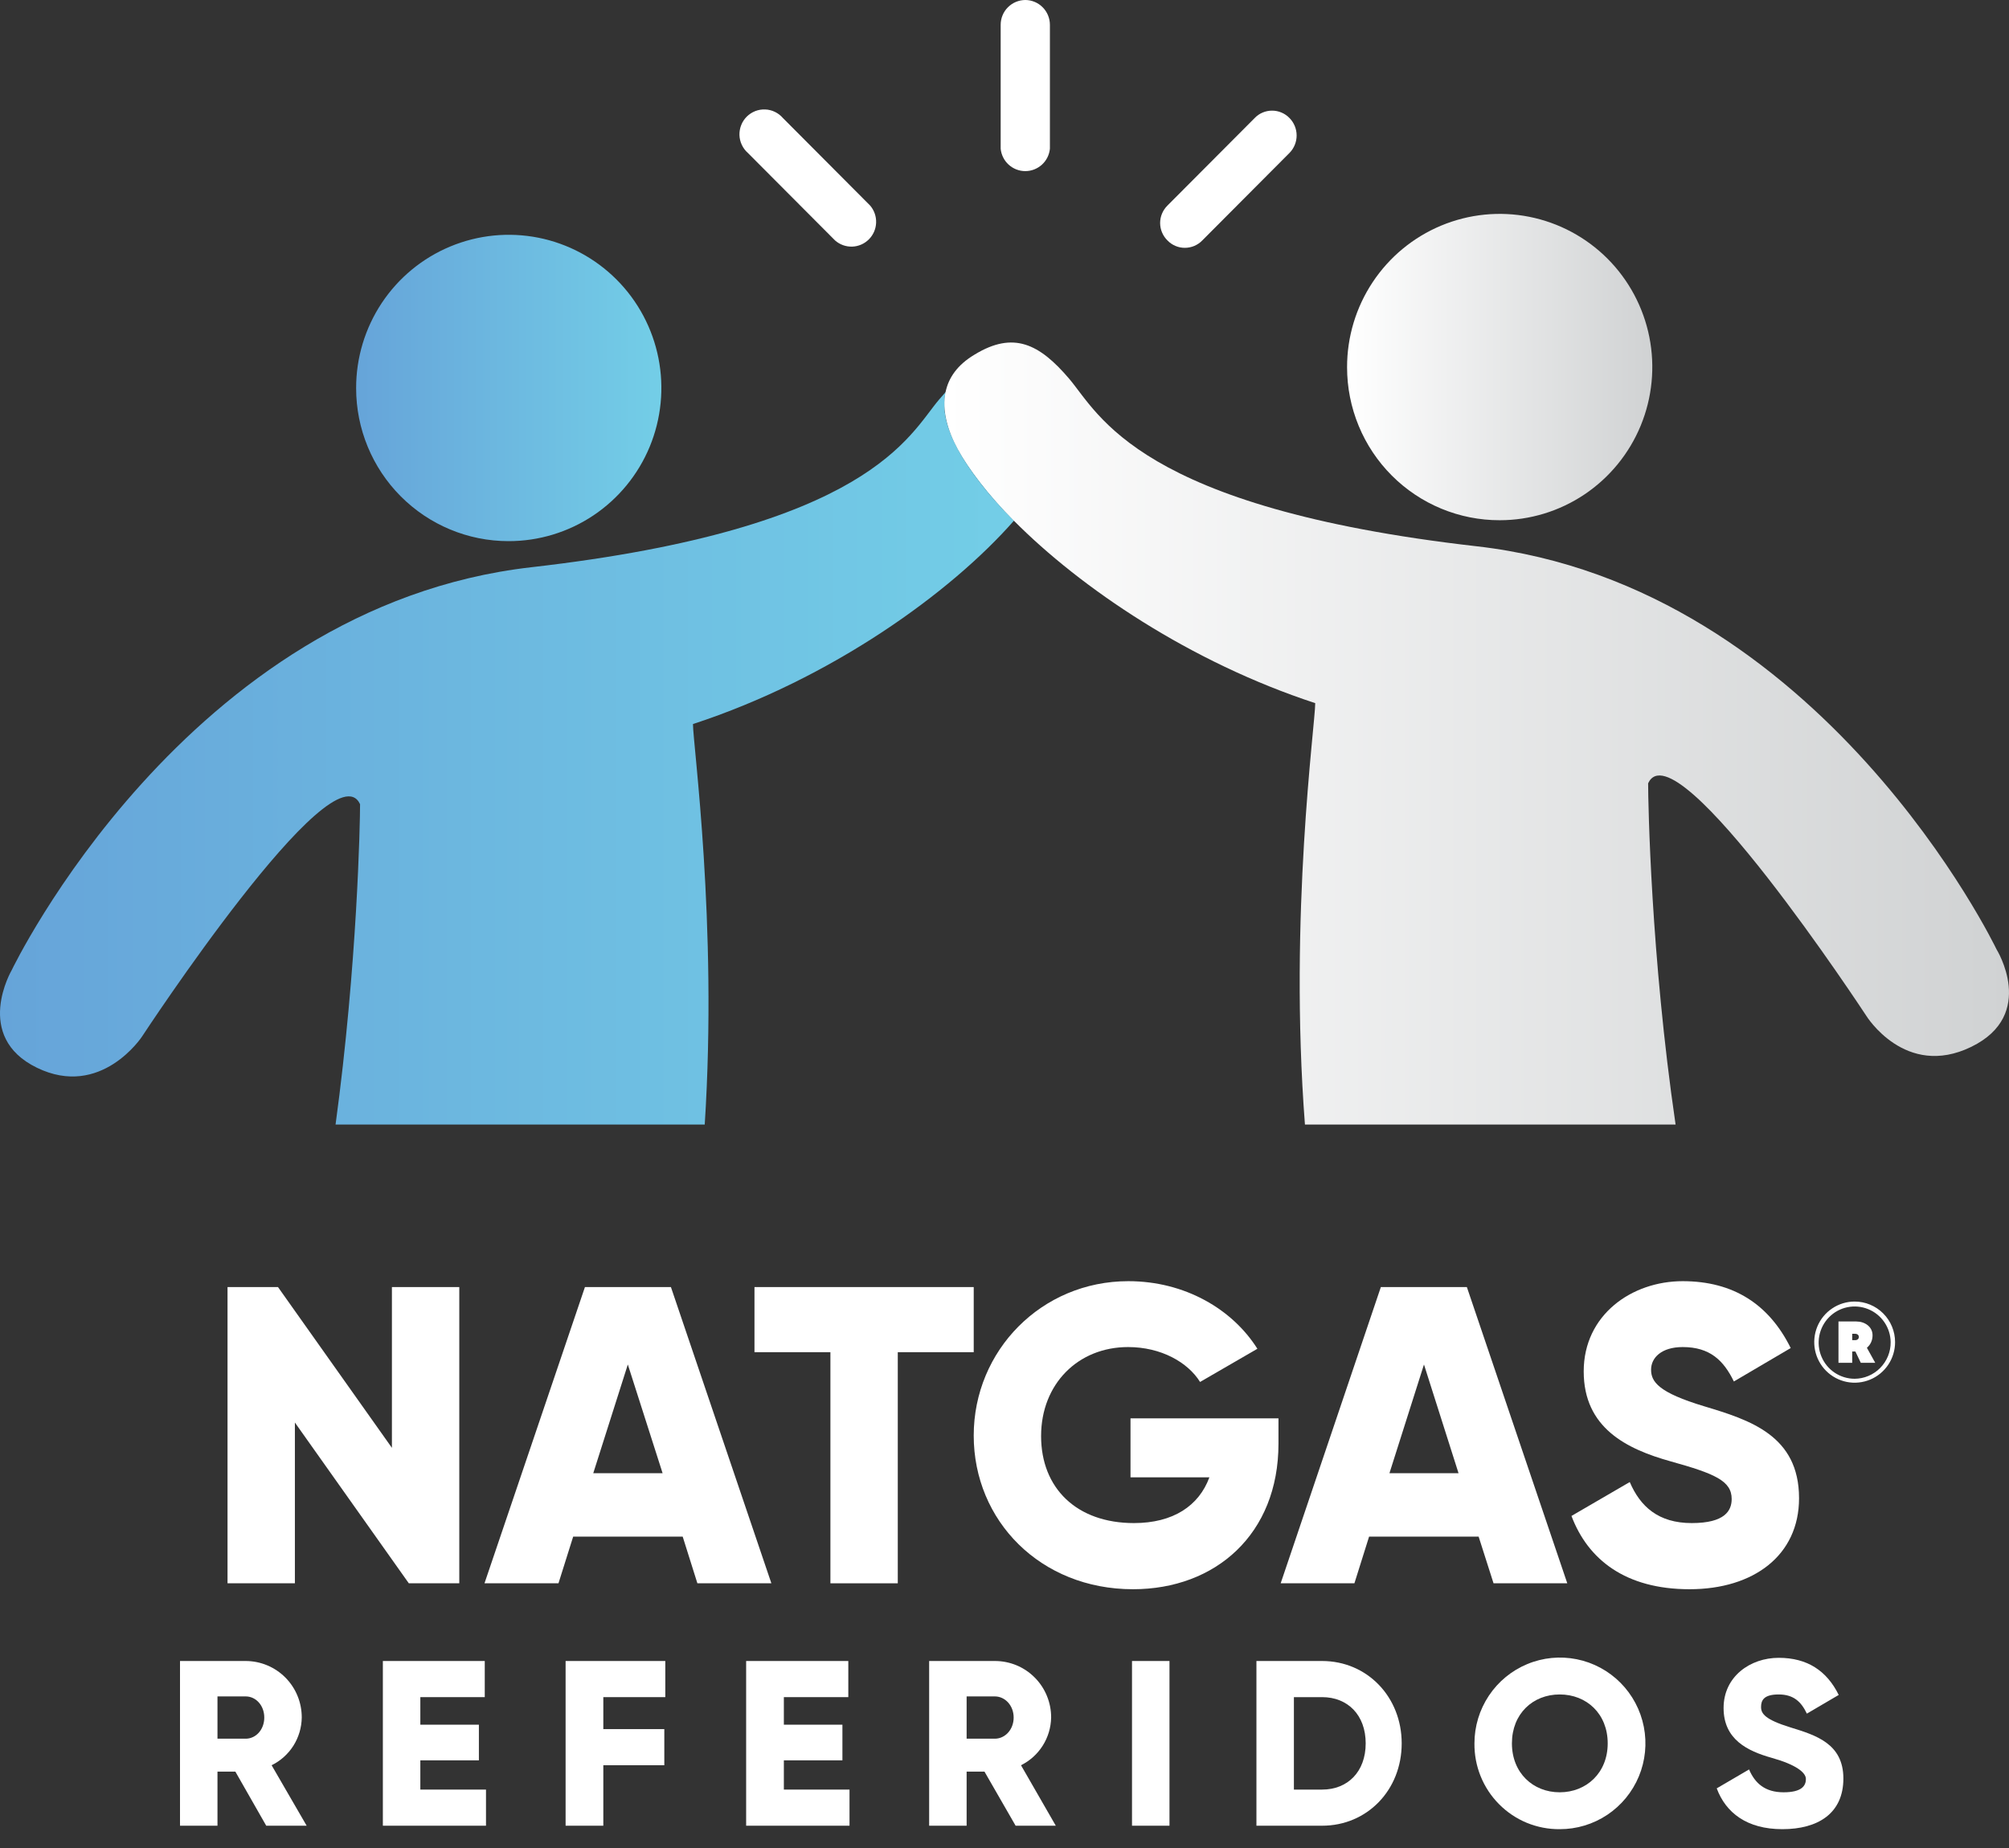 <svg width="75" height="69" viewBox="0 0 75 69" fill="none" xmlns="http://www.w3.org/2000/svg">
<rect x="0" y="0" width="75" height="69" fill="#333333" stroke="none"/>
<path d="M18.983 20.205C20.111 20.207 21.214 19.872 22.152 19.245C23.091 18.617 23.822 17.724 24.255 16.679C24.687 15.633 24.801 14.483 24.581 13.372C24.361 12.262 23.819 11.242 23.021 10.442C22.224 9.642 21.208 9.097 20.102 8.876C18.996 8.656 17.849 8.77 16.808 9.204C15.766 9.638 14.877 10.372 14.251 11.314C13.626 12.256 13.293 13.363 13.295 14.495C13.295 16.009 13.894 17.462 14.961 18.532C16.028 19.603 17.475 20.205 18.983 20.205Z" fill="url(#paint0_linear_536_5380)"/>
<path d="M25.87 27.034C31.038 25.345 35.491 22.132 37.851 19.443C36.9 18.488 36.177 17.561 35.757 16.771C35.336 15.982 35.162 15.312 35.299 14.642L35.052 14.926C33.937 16.239 32.483 19.736 19.844 21.178C6.93 22.646 0.437 36.223 0.437 36.223C0.437 36.223 -1.017 38.702 1.379 39.867C3.775 41.033 5.302 38.702 5.302 38.702C5.302 38.702 12.427 27.833 13.442 30.027C13.442 30.706 13.341 36.003 12.527 41.988H26.309C26.794 34.47 25.87 27.796 25.87 27.034Z" fill="url(#paint1_linear_536_5380)"/>
<path d="M55.986 19.424C57.114 19.424 58.216 19.089 59.153 18.46C60.09 17.831 60.82 16.937 61.251 15.892C61.682 14.846 61.794 13.696 61.574 12.586C61.353 11.477 60.81 10.458 60.012 9.658C59.214 8.859 58.198 8.315 57.092 8.095C55.986 7.875 54.841 7.99 53.8 8.424C52.759 8.859 51.87 9.593 51.245 10.535C50.62 11.476 50.287 12.583 50.289 13.714C50.289 14.465 50.436 15.208 50.723 15.902C51.009 16.595 51.429 17.225 51.958 17.755C52.487 18.285 53.115 18.706 53.807 18.992C54.498 19.279 55.239 19.425 55.986 19.424Z" fill="url(#paint2_linear_536_5380)"/>
<path d="M35.757 16.771C36.177 17.561 36.9 18.488 37.851 19.442C38.445 18.772 38.912 18.13 39.214 17.551C39.89 16.275 40.037 14.889 38.583 14.017C37.129 13.145 36.315 13.549 35.299 14.641C35.162 15.312 35.373 16.064 35.757 16.771Z" fill="url(#paint3_linear_536_5380)"/>
<path d="M74.533 35.443C74.533 35.443 68.04 21.866 55.127 20.397C42.488 18.956 41.033 15.459 39.918 14.146C38.802 12.833 37.833 12.356 36.388 13.237C35.738 13.623 35.409 14.109 35.299 14.642C35.162 15.312 35.373 16.064 35.757 16.771C36.141 17.478 36.9 18.488 37.851 19.442C40.339 21.949 44.426 24.721 49.1 26.254C49.1 27.043 48.112 34.158 48.716 41.988H62.553C61.629 35.691 61.528 29.953 61.528 29.247C62.544 27.052 69.668 37.921 69.668 37.921C69.668 37.921 71.122 40.29 73.591 39.087C76.06 37.885 74.533 35.443 74.533 35.443Z" fill="url(#paint4_linear_536_5380)"/>
<path d="M38.281 0C38.036 0 37.801 0.098 37.627 0.272C37.454 0.445 37.357 0.681 37.357 0.927V5.554C37.38 5.783 37.486 5.995 37.656 6.149C37.826 6.303 38.047 6.389 38.276 6.389C38.505 6.389 38.726 6.303 38.896 6.149C39.066 5.995 39.172 5.783 39.195 5.554V0.927C39.195 0.683 39.099 0.448 38.928 0.275C38.757 0.101 38.524 0.002 38.281 0Z" fill="white"/>
<path d="M29.227 4.406C29.144 4.31 29.043 4.232 28.928 4.177C28.814 4.122 28.69 4.091 28.564 4.087C28.437 4.082 28.311 4.103 28.193 4.149C28.075 4.196 27.968 4.266 27.878 4.355C27.788 4.445 27.717 4.552 27.671 4.67C27.624 4.788 27.602 4.915 27.605 5.042C27.609 5.169 27.639 5.293 27.693 5.408C27.747 5.523 27.824 5.626 27.919 5.71L31.175 8.978C31.351 9.133 31.579 9.215 31.813 9.208C32.047 9.201 32.269 9.104 32.435 8.939C32.601 8.773 32.699 8.551 32.707 8.316C32.716 8.081 32.636 7.852 32.483 7.674L29.227 4.406Z" fill="white"/>
<path d="M48.139 4.407C48.054 4.319 47.954 4.25 47.842 4.203C47.73 4.155 47.611 4.131 47.49 4.131C47.368 4.131 47.248 4.155 47.137 4.202C47.025 4.249 46.924 4.319 46.84 4.407L43.584 7.674C43.498 7.759 43.429 7.861 43.382 7.972C43.334 8.084 43.31 8.205 43.31 8.326C43.31 8.448 43.334 8.568 43.382 8.68C43.429 8.792 43.498 8.893 43.584 8.978C43.669 9.066 43.769 9.135 43.881 9.182C43.993 9.23 44.113 9.254 44.234 9.253C44.355 9.253 44.475 9.229 44.586 9.182C44.698 9.134 44.799 9.065 44.883 8.978L48.139 5.71C48.31 5.536 48.406 5.302 48.406 5.058C48.406 4.814 48.31 4.58 48.139 4.407Z" fill="white"/>
<path d="M8.787 66.149H8.119V68.168H6.72V62.018H9.171C9.446 62.018 9.72 62.073 9.974 62.179C10.229 62.285 10.46 62.441 10.655 62.637C10.849 62.833 11.004 63.066 11.108 63.322C11.213 63.578 11.266 63.853 11.265 64.129C11.26 64.502 11.152 64.865 10.954 65.18C10.755 65.494 10.473 65.747 10.14 65.91L11.448 68.168H9.939L8.787 66.149ZM8.119 64.919H9.171C9.555 64.919 9.866 64.579 9.866 64.129C9.866 63.68 9.555 63.34 9.171 63.34H8.119V64.919Z" fill="white"/>
<path d="M18.143 66.819V68.168H14.293V62.018H18.097V63.367H15.692V64.396H17.878V65.727H15.692V66.819H18.143Z" fill="white"/>
<path d="M22.523 63.367V64.561H24.8V65.91H22.523V68.168H21.115V62.018H24.837V63.367H22.523Z" fill="white"/>
<path d="M31.714 66.819V68.168H27.855V62.018H31.669V63.367H29.263V64.396H31.449V65.727H29.263V66.819H31.714Z" fill="white"/>
<path d="M36.753 66.149H36.086V68.168H34.687V62.018H37.138C37.414 62.017 37.688 62.071 37.944 62.176C38.2 62.282 38.432 62.438 38.627 62.634C38.823 62.83 38.978 63.063 39.083 63.32C39.189 63.577 39.242 63.852 39.241 64.129C39.234 64.501 39.126 64.864 38.927 65.178C38.729 65.492 38.448 65.745 38.116 65.91L39.415 68.168H37.915L36.753 66.149ZM36.086 64.919H37.138C37.522 64.919 37.842 64.579 37.842 64.129C37.842 63.68 37.522 63.34 37.138 63.34H36.086V64.919Z" fill="white"/>
<path d="M43.659 62.018V68.168H42.26V62.018H43.659Z" fill="white"/>
<path d="M52.328 65.093C52.328 66.837 51.039 68.168 49.356 68.168H46.905V62.018H49.356C51.039 62.018 52.328 63.358 52.328 65.093ZM50.984 65.093C50.984 64.038 50.316 63.367 49.356 63.367H48.304V66.819H49.356C50.316 66.819 50.984 66.149 50.984 65.093Z" fill="white"/>
<path d="M55.044 65.093C55.044 64.459 55.231 63.84 55.583 63.312C55.934 62.785 56.433 62.375 57.016 62.133C57.6 61.89 58.242 61.828 58.862 61.952C59.481 62.076 60.05 62.382 60.496 62.831C60.942 63.28 61.245 63.852 61.367 64.474C61.489 65.096 61.425 65.74 61.182 66.326C60.939 66.911 60.528 67.411 60.002 67.762C59.476 68.112 58.858 68.299 58.227 68.297C57.807 68.301 57.391 68.22 57.002 68.061C56.614 67.901 56.261 67.665 55.965 67.366C55.668 67.068 55.434 66.713 55.276 66.323C55.118 65.933 55.039 65.515 55.044 65.093ZM60.019 65.093C60.019 63.992 59.233 63.267 58.227 63.267C57.221 63.267 56.443 63.992 56.443 65.093C56.443 66.195 57.23 66.92 58.227 66.92C59.223 66.92 60.019 66.195 60.019 65.093Z" fill="white"/>
<path d="M64.089 66.773L65.296 66.067C65.515 66.581 65.89 66.92 66.585 66.92C67.28 66.92 67.418 66.663 67.418 66.424C67.418 66.186 67.061 65.892 66.146 65.635C65.232 65.378 64.345 64.947 64.345 63.772C64.345 62.597 65.341 61.899 66.402 61.899C67.463 61.899 68.195 62.376 68.643 63.285L67.454 63.983C67.244 63.542 66.96 63.267 66.402 63.267C65.844 63.267 65.744 63.487 65.744 63.735C65.744 63.983 65.89 64.203 66.841 64.497C67.793 64.79 68.817 65.103 68.817 66.406C68.817 67.71 67.866 68.297 66.54 68.297C65.213 68.297 64.427 67.682 64.089 66.773Z" fill="white"/>
<path d="M17.146 48.056V59.117H15.262L11.009 53.114V59.117H8.494V48.056H10.378L14.631 54.059V48.056H17.146Z" fill="white"/>
<path d="M25.486 57.373H21.398L20.849 59.117H18.087L21.837 48.056H25.047L28.797 59.117H26.035L25.486 57.373ZM24.736 55.005L23.438 50.947L22.148 55.005H24.736Z" fill="white"/>
<path d="M36.351 50.488H33.516V59.117H31.001V50.488H28.166V48.056H36.351V50.488Z" fill="white"/>
<path d="M47.728 53.904C47.728 57.282 45.378 59.338 42.296 59.338C38.839 59.338 36.351 56.777 36.351 53.601C36.351 50.424 38.884 47.836 42.122 47.836C44.234 47.836 46.009 48.882 46.941 50.36L44.801 51.599C44.344 50.865 43.347 50.296 42.113 50.296C40.247 50.296 38.866 51.673 38.866 53.619C38.866 55.565 40.192 56.868 42.332 56.868C43.795 56.868 44.756 56.226 45.149 55.161H42.204V52.958H47.728V53.904Z" fill="white"/>
<path d="M55.2 57.373H51.111L50.563 59.117H47.81L51.55 48.056H54.761L58.51 59.117H55.757L55.2 57.373ZM54.45 55.005L53.16 50.947L51.871 55.005H54.45Z" fill="white"/>
<path d="M58.666 56.602L60.842 55.336C61.236 56.254 61.912 56.868 63.156 56.868C64.4 56.868 64.647 56.4 64.647 55.969C64.647 55.29 64.016 55.023 62.37 54.564C60.724 54.105 59.123 53.316 59.123 51.205C59.123 49.093 60.916 47.836 62.818 47.836C64.72 47.836 66.046 48.708 66.851 50.333L64.729 51.581C64.345 50.792 63.833 50.296 62.818 50.296C62.031 50.296 61.638 50.691 61.638 51.14C61.638 51.59 61.912 51.994 63.623 52.508C65.333 53.022 67.162 53.601 67.162 55.941C67.162 58.071 65.47 59.338 63.074 59.338C60.678 59.338 59.279 58.227 58.666 56.602Z" fill="white"/>
<path d="M70.747 50.112C70.747 50.412 70.659 50.705 70.493 50.954C70.327 51.203 70.091 51.397 69.816 51.511C69.54 51.626 69.236 51.656 68.944 51.598C68.651 51.539 68.382 51.395 68.171 51.183C67.96 50.971 67.816 50.701 67.758 50.408C67.7 50.114 67.73 49.809 67.844 49.532C67.958 49.256 68.151 49.019 68.4 48.853C68.648 48.686 68.939 48.597 69.238 48.597C69.638 48.597 70.022 48.757 70.305 49.041C70.588 49.325 70.747 49.71 70.747 50.112ZM70.582 50.112C70.579 49.846 70.497 49.587 70.347 49.367C70.197 49.148 69.986 48.978 69.74 48.879C69.494 48.779 69.224 48.755 68.965 48.809C68.705 48.863 68.467 48.993 68.281 49.183C68.095 49.372 67.969 49.613 67.918 49.874C67.868 50.135 67.895 50.406 67.998 50.651C68.1 50.897 68.272 51.106 68.493 51.254C68.714 51.401 68.973 51.48 69.238 51.48C69.416 51.479 69.591 51.442 69.755 51.373C69.919 51.303 70.068 51.202 70.192 51.075C70.317 50.948 70.416 50.798 70.483 50.633C70.55 50.467 70.584 50.291 70.582 50.112ZM69.695 50.323L70.006 50.883H69.467L69.265 50.461H69.147V50.883H68.634V49.341H69.302C69.613 49.341 69.906 49.534 69.906 49.855C69.907 49.944 69.89 50.032 69.853 50.113C69.817 50.194 69.763 50.266 69.695 50.323ZM69.147 50.039H69.247C69.339 50.039 69.394 49.993 69.394 49.919C69.394 49.846 69.339 49.8 69.247 49.8H69.147V50.039Z" fill="white"/>
<defs>
<linearGradient id="paint0_linear_536_5380" x1="13.295" y1="14.493" x2="24.679" y2="14.493" gradientUnits="userSpaceOnUse">
<stop stop-color="#66A4D9"/>
<stop offset="1" stop-color="#73CEE7"/>
</linearGradient>
<linearGradient id="paint1_linear_536_5380" x1="0.001" y1="28.316" x2="37.851" y2="28.316" gradientUnits="userSpaceOnUse">
<stop stop-color="#66A4D9"/>
<stop offset="1" stop-color="#73CEE7"/>
</linearGradient>
<linearGradient id="paint2_linear_536_5380" x1="50.29" y1="13.713" x2="61.675" y2="13.713" gradientUnits="userSpaceOnUse">
<stop stop-color="white"/>
<stop offset="1" stop-color="#D0D2D3"/>
</linearGradient>
<linearGradient id="paint3_linear_536_5380" x1="0.001" y1="16.507" x2="39.711" y2="16.507" gradientUnits="userSpaceOnUse">
<stop stop-color="#66A4D9"/>
<stop offset="1" stop-color="#73CEE7"/>
</linearGradient>
<linearGradient id="paint4_linear_536_5380" x1="35.259" y1="27.389" x2="74.969" y2="27.389" gradientUnits="userSpaceOnUse">
<stop stop-color="white"/>
<stop offset="1" stop-color="#D0D2D3"/>
</linearGradient>
</defs>
</svg>
